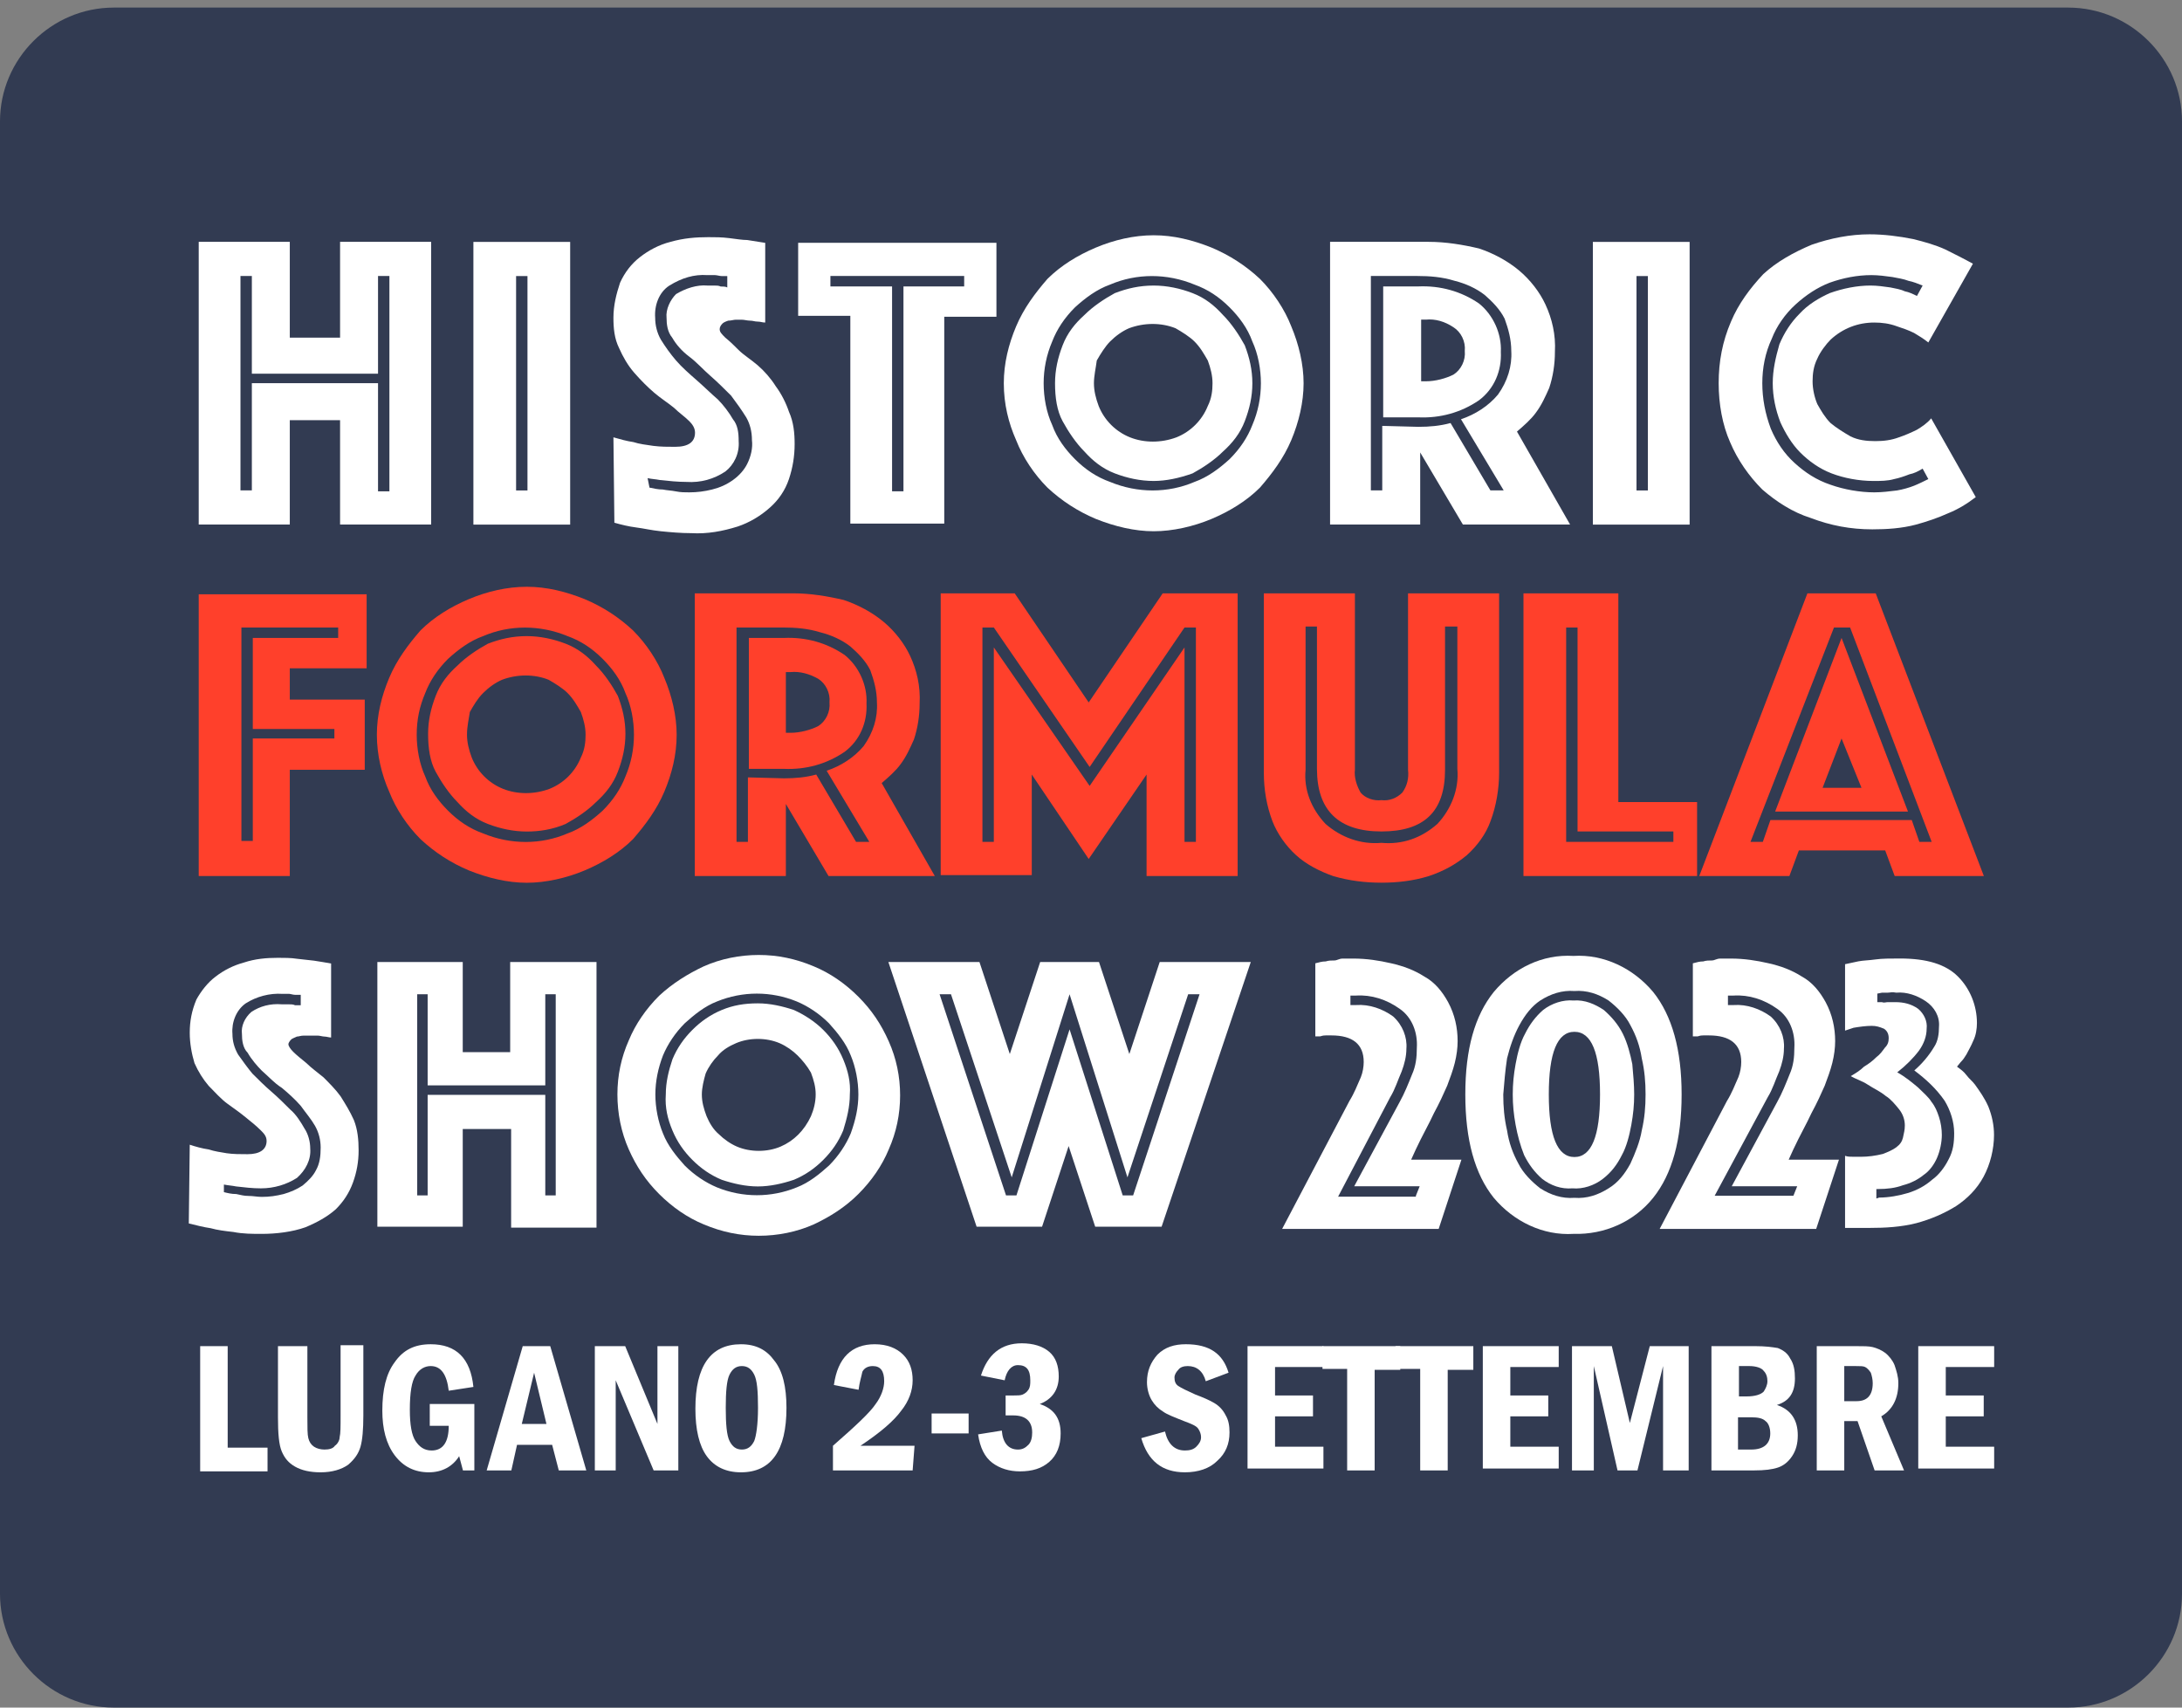 <?xml version="1.0" encoding="utf-8"?>
<!-- Generator: Adobe Illustrator 24.0.2, SVG Export Plug-In . SVG Version: 6.00 Build 0)  -->
<svg version="1.1" xmlns="http://www.w3.org/2000/svg" xmlns:xlink="http://www.w3.org/1999/xlink" x="0px" y="0px"
	 viewBox="0 0 230 180" style="enable-background:new 0 0 230 180;" xml:space="preserve">
<rect x="0" y="0" width="230" height="180" fill="#808080" stroke="none"/>
<style type="text/css">
	.st0{opacity:0.9;fill:#29334D;}
	.st1{fill:#FFFFFF;}
	.st2{fill:#FF402B;}
</style>
<g id="Layer_3">
	<path class="st0" d="M218,180H12c-6.6,0-12-5.4-12-12V12.8c0-6.6,5.4-12,12-12h206c6.6,0,12,5.4,12,12V168
		C230,174.6,224.6,180,218,180z"/>
</g>
<g id="Livello_1">
	<g>
		<g id="Raggruppa_40" transform="translate(1.047 0.792)">
			<path id="Tracciato_129" class="st1" d="M34.8,24.7v10.1h-5.3V24.7h-9.6v29.8h9.6v-11h5.3v11h9.6V24.7H34.8z M38.8,38.6V28.3H40
				V51h-1.2V39.6H25.5v11.3h-1.2V28.3h1.2v10.3H38.8z"/>
		</g>
		<path id="Tracciato_130" class="st1" d="M49.9,55.3h10.2V25.5H49.9V55.3z M54.4,29.1L54.4,29.1h1.2v22.6h-1.2V29.1z"/>
		<g>
			<g id="Raggruppa_42" transform="translate(0 0)">
				<g id="Raggruppa_41" transform="translate(49.461 0)">
					<path id="Tracciato_131" class="st1" d="M15.2,46.1c0.7,0.2,1.4,0.4,2.1,0.5c0.6,0.2,1.4,0.3,2.1,0.4c0.8,0.1,1.5,0.1,2.3,0.1
						c1.4,0,2.1-0.5,2.1-1.5c0-0.5-0.3-0.9-0.6-1.2c-0.5-0.5-1.1-0.9-1.6-1.4c-0.6-0.5-1.4-1-2.1-1.6c-0.7-0.6-1.4-1.3-2.1-2.1
						s-1.2-1.7-1.6-2.6c-0.5-1-0.6-2.1-0.6-3.2c0-1.3,0.3-2.5,0.7-3.7c0.5-1.1,1.2-2,2.1-2.7c0.9-0.7,2-1.3,3.2-1.6
						c1.4-0.4,2.7-0.5,4-0.5c0.7,0,1.4,0,2.2,0.1s1.4,0.2,1.9,0.2c0.6,0.1,1.3,0.2,1.9,0.3v8.4c-0.3,0-0.5-0.1-0.8-0.1
						s-0.5-0.1-0.8-0.1s-0.6-0.1-0.9-0.1c-0.2,0-0.4,0-0.6,0s-0.5,0.1-0.8,0.1c-0.3,0.1-0.5,0.2-0.6,0.3c-0.2,0.2-0.3,0.4-0.3,0.6
						c0,0.3,0.2,0.5,0.6,0.9c0.5,0.4,0.9,0.8,1.4,1.3s1.3,1,2,1.6c0.7,0.6,1.4,1.4,1.9,2.2c0.6,0.8,1.1,1.8,1.4,2.7
						c0.5,1.1,0.6,2.3,0.6,3.4c0,1.3-0.2,2.5-0.6,3.7s-1.1,2.2-2,3c-1,0.9-2.2,1.6-3.4,2c-1.6,0.5-3.2,0.8-4.9,0.7
						c-1.1,0-2.2-0.1-3.2-0.2c-1-0.1-1.8-0.3-2.6-0.4c-0.8-0.1-1.6-0.3-2.3-0.5L15.2,46.1L15.2,46.1z M19,51.4
						c0.5,0.1,0.9,0.2,1.4,0.2c0.5,0.1,0.9,0.1,1.4,0.2s0.9,0.1,1.4,0.1c0.8,0,1.6-0.1,2.4-0.3c0.8-0.2,1.5-0.5,2.2-1
						s1.2-1.1,1.5-1.7c0.4-0.8,0.6-1.7,0.5-2.5c0-0.9-0.2-1.7-0.6-2.4c-0.5-0.8-1-1.5-1.6-2.3c-0.7-0.7-1.4-1.4-2.2-2.1
						c-0.7-0.6-1.4-1.4-2.2-2s-1.4-1.3-1.8-2c-0.5-0.6-0.6-1.4-0.6-2.1c-0.1-0.9,0.4-1.9,1-2.5c1-0.6,2.2-1,3.3-0.9
						c0.3,0,0.5,0,0.7,0c0.3,0,0.5,0,0.7,0.1c0.3,0,0.5,0,0.7,0.1v-1.2c-0.3,0-0.5,0-0.6,0c-0.2,0-0.5-0.1-0.7-0.1
						c-0.3,0-0.5,0-0.8,0c-1.4-0.1-2.7,0.3-4,1.1c-1.1,0.7-1.6,2.1-1.5,3.4c0,0.8,0.2,1.6,0.6,2.3c0.5,0.8,1,1.5,1.6,2.2
						c0.6,0.7,1.4,1.4,2.2,2.1c0.8,0.7,1.5,1.4,2.2,2c0.6,0.6,1.2,1.4,1.6,2.1c0.5,0.6,0.6,1.4,0.6,2.3c0.1,1.3-0.5,2.5-1.4,3.2
						c-1.2,0.8-2.6,1.2-4.1,1.1c-0.9,0-1.9-0.1-2.8-0.2c-0.5-0.1-0.9-0.1-1.3-0.2L19,51.4z"/>
				</g>
			</g>
		</g>
		<g id="Raggruppa_43" transform="translate(71.132 0.792)">
			<path id="Tracciato_133" class="st1" d="M13,24.7v7.8h5.5v21.9h9.9V32.6h5.5v-7.8H13z M16.4,28.3h14.1v1.1h-6.4V51h-1.2V29.4
				h-6.5V28.3z"/>
		</g>
		<g>
			<g id="Raggruppa_46" transform="translate(0 0)">
				<g id="Raggruppa_44" transform="translate(95.209 0)">
					<path id="Tracciato_134" class="st1" d="M10.6,40.4c0-2.1,0.5-4.1,1.3-6c0.8-1.9,2-3.5,3.3-5c1.4-1.4,3.2-2.5,5.1-3.3
						c1.9-0.8,4-1.3,6.1-1.3c2.1,0,4.1,0.5,6.1,1.3c1.9,0.8,3.6,1.9,5.1,3.3c1.4,1.4,2.6,3.2,3.3,5c0.8,1.9,1.3,4,1.3,6
						s-0.5,4.1-1.3,6c-0.8,1.9-2,3.5-3.3,5c-1.4,1.4-3.2,2.5-5.1,3.3c-1.9,0.8-4.1,1.3-6.1,1.3s-4.1-0.5-6.1-1.3
						c-1.9-0.8-3.6-1.9-5.1-3.3c-1.4-1.4-2.6-3.2-3.3-5C11.1,44.6,10.6,42.6,10.6,40.4 M14.8,40.4c0,1.5,0.3,3.1,0.9,4.4
						c0.5,1.4,1.4,2.6,2.4,3.6c1.1,1.1,2.3,1.9,3.7,2.4c2.9,1.2,6.1,1.2,8.9,0c1.4-0.5,2.6-1.4,3.7-2.4c1.1-1.1,1.9-2.3,2.4-3.6
						c0.6-1.4,0.9-2.9,0.9-4.4s-0.3-3.1-0.9-4.4c-0.5-1.4-1.4-2.6-2.4-3.6c-1.1-1.1-2.3-1.9-3.7-2.4c-2.9-1.2-6.1-1.2-8.9,0
						c-1.4,0.5-2.6,1.4-3.7,2.4c-1.1,1.1-1.9,2.3-2.4,3.6C15.1,37.4,14.8,38.9,14.8,40.4 M26.4,50.7c-1.4,0-2.8-0.3-4.1-0.8
						c-1.3-0.5-2.3-1.3-3.2-2.3c-0.9-0.9-1.7-2.1-2.3-3.2s-0.8-2.5-0.8-4c0-1.4,0.3-2.7,0.8-4c0.5-1.3,1.3-2.3,2.3-3.2
						c0.9-0.9,2.1-1.7,3.2-2.3c1.3-0.5,2.6-0.8,4.1-0.8c1.4,0,2.8,0.3,4.1,0.8c1.3,0.5,2.3,1.3,3.2,2.3c0.9,0.9,1.7,2.1,2.3,3.2
						c0.5,1.3,0.8,2.6,0.8,4s-0.3,2.7-0.8,4c-0.5,1.3-1.3,2.3-2.3,3.2c-0.9,0.9-2.1,1.7-3.2,2.3C29.1,50.4,27.7,50.7,26.4,50.7
						 M20.1,40.4c0,0.8,0.2,1.6,0.5,2.4c0.6,1.5,1.8,2.7,3.3,3.3c1.5,0.6,3.3,0.6,4.9,0c1.5-0.6,2.7-1.8,3.3-3.3
						c0.4-0.8,0.5-1.6,0.5-2.4c0-0.8-0.2-1.6-0.5-2.4c-0.4-0.7-0.8-1.4-1.4-2c-0.5-0.5-1.3-1-2-1.4c-1.5-0.6-3.3-0.6-4.9,0
						c-0.7,0.3-1.4,0.8-2,1.4c-0.5,0.5-1,1.3-1.4,2C20.3,38.8,20.1,39.6,20.1,40.4"/>
				</g>
				<g id="Raggruppa_45" transform="translate(133.3 0.793)">
					<path id="Tracciato_135" class="st1" d="M6.9,24.7h10.4c1.8,0,3.6,0.3,5.3,0.7c1.5,0.5,3,1.3,4.2,2.3c1.2,1,2.2,2.3,2.8,3.6
						c0.7,1.5,1.1,3.2,1,5c0,1.3-0.2,2.6-0.6,3.8c-0.4,0.9-0.8,1.8-1.4,2.6c-0.5,0.7-1.3,1.4-2,2l5.6,9.8H20.9l-4.5-7.6v7.6H6.9
						V24.7z M16.2,44.2c1.2,0,2.3-0.1,3.4-0.4l4.2,7.1h1.4l-4.5-7.5c1.5-0.5,2.9-1.4,3.9-2.6c1-1.4,1.5-3,1.4-4.6
						c0-1.2-0.3-2.3-0.7-3.4c-0.5-1-1.3-1.8-2.1-2.5c-0.9-0.7-2-1.2-3.2-1.5c-1.3-0.4-2.6-0.5-3.9-0.5h-4.9v22.6h1.2v-6.8L16.2,44.2
						L16.2,44.2z M12.5,43.1V29.4h3.7c2.3-0.1,4.5,0.5,6.4,1.8c1.5,1.2,2.4,3.2,2.3,5.1c0.1,2-0.7,3.9-2.3,5.1
						c-1.9,1.3-4.1,1.9-6.4,1.8H12.5z M16.4,39.4H17c1,0,2.1-0.3,2.9-0.7c0.8-0.5,1.3-1.5,1.2-2.5c0.1-1-0.4-2-1.2-2.5
						C19,33.1,18,32.8,17,32.9h-0.5V39.4z"/>
				</g>
			</g>
		</g>
		<path id="Tracciato_137" class="st1" d="M167.9,55.3h10.2V25.5h-10.2V55.3z M172.5,29.1L172.5,29.1h1.2v22.6h-1.2V29.1z"/>
		<g>
			<g id="Raggruppa_48" transform="translate(0 0)">
				<g id="Raggruppa_47" transform="translate(178.761 0)">
					<path id="Tracciato_138" class="st1" d="M2.4,40.4c0-2.3,0.4-4.4,1.3-6.5c0.8-1.9,2-3.5,3.4-5c1.4-1.3,3.2-2.3,5.1-3.1
						c2-0.7,4.1-1.1,6.1-1.1c1.5,0,3.1,0.2,4.6,0.5c1.2,0.3,2.3,0.6,3.4,1.1c1,0.5,2,1,2.9,1.5l-4.7,8.3c-0.5-0.4-1-0.7-1.5-1
						c-0.6-0.3-1.2-0.5-1.8-0.7c-0.8-0.3-1.6-0.4-2.4-0.4c-1.7,0-3.3,0.6-4.6,1.8c-0.5,0.5-1.1,1.3-1.4,2c-0.4,0.8-0.5,1.6-0.5,2.4
						c0,0.8,0.2,1.7,0.5,2.4c0.4,0.7,0.8,1.4,1.4,2c0.6,0.5,1.4,1,2.1,1.4c0.8,0.4,1.7,0.5,2.6,0.5c0.9,0,1.7-0.1,2.5-0.4
						c0.6-0.2,1.3-0.5,1.9-0.8c0.5-0.3,1.1-0.7,1.5-1.2l4.7,8.3c-0.9,0.7-1.9,1.3-2.9,1.7c-1.1,0.5-2.3,0.9-3.4,1.2
						c-1.5,0.4-3.1,0.5-4.6,0.5c-2.3,0-4.4-0.4-6.5-1.2C10.2,54,8.5,52.9,7,51.6c-1.4-1.4-2.6-3.1-3.4-5C2.8,44.8,2.4,42.6,2.4,40.4
						 M8.1,40.4c0-1.4,0.3-2.7,0.7-4.1c0.5-1.2,1.2-2.3,2.1-3.2c0.9-1,2.1-1.7,3.2-2.2c1.4-0.5,2.9-0.8,4.3-0.8
						c0.7,0,1.4,0.1,2.1,0.2c0.5,0.1,1.1,0.2,1.5,0.4c0.5,0.1,0.9,0.3,1.3,0.5l0.6-1.1c-0.5-0.2-1-0.4-1.5-0.5
						c-0.5-0.2-1.2-0.3-1.7-0.4C20,29.1,19.2,29,18.5,29c-1.5,0-3,0.3-4.4,0.8c-1.3,0.5-2.5,1.3-3.6,2.3c-1.1,1-2,2.3-2.5,3.6
						c-0.7,1.5-1,3.1-1,4.7s0.3,3.2,0.9,4.8c0.6,1.4,1.4,2.6,2.5,3.6c1.1,1,2.3,1.8,3.8,2.3c1.4,0.5,3.1,0.8,4.6,0.8
						c0.8,0,1.6-0.1,2.4-0.2c0.6-0.1,1.3-0.3,1.8-0.5c0.5-0.2,1.1-0.5,1.5-0.7l-0.6-1.1c-0.5,0.3-0.9,0.5-1.4,0.6
						c-0.5,0.2-1.1,0.4-1.6,0.5c-0.7,0.2-1.4,0.2-2.2,0.2c-1.5,0-3.1-0.3-4.4-0.8c-1.3-0.5-2.4-1.3-3.3-2.2s-1.6-2.1-2.1-3.2
						C8.4,43.2,8.1,41.8,8.1,40.4"/>
				</g>
			</g>
		</g>
		<g id="Raggruppa_49" transform="translate(1.047 41.846)">
			<path id="Tracciato_140" class="st2" d="M19.9,20.7v29.8h9.6V39.3h7.9v-7.4h-7.9v-3.3h8.1v-7.8H19.9z M24.4,24.3h10.2v1.1h-9V35
				h8.6v1h-8.6v10.8h-1.2V24.3z"/>
		</g>
		<g>
			<g id="Raggruppa_52" transform="translate(0 0)">
				<g id="Raggruppa_50" transform="translate(21.925 41.054)">
					<path id="Tracciato_141" class="st2" d="M17.8,36.4c0-2.1,0.5-4.1,1.3-6c0.8-1.9,2-3.5,3.3-5c1.4-1.4,3.2-2.5,5.1-3.3
						c1.9-0.8,4-1.3,6.1-1.3c2.1,0,4.1,0.5,6.1,1.3c1.9,0.8,3.6,1.9,5.1,3.3c1.4,1.4,2.6,3.2,3.3,5c0.8,1.9,1.3,4,1.3,6
						c0,2.1-0.5,4.1-1.3,6c-0.8,1.9-2,3.5-3.3,5c-1.4,1.4-3.2,2.5-5.1,3.3c-1.9,0.8-4.1,1.3-6.1,1.3s-4.1-0.5-6.1-1.3
						c-1.9-0.8-3.6-1.9-5.1-3.3c-1.4-1.4-2.6-3.2-3.3-5C18.3,40.6,17.8,38.5,17.8,36.4 M22,36.4c0,1.5,0.3,3.1,0.9,4.4
						c0.5,1.4,1.4,2.6,2.4,3.6c1.1,1.1,2.3,1.9,3.7,2.4c2.9,1.2,6.1,1.2,8.9,0c1.4-0.5,2.6-1.4,3.7-2.4c1.1-1.1,1.9-2.3,2.4-3.6
						c0.6-1.4,0.9-2.9,0.9-4.4s-0.3-3.1-0.9-4.4c-0.5-1.4-1.4-2.6-2.4-3.6c-1.1-1.1-2.3-1.9-3.7-2.4c-2.9-1.2-6.1-1.2-8.9,0
						c-1.4,0.5-2.6,1.4-3.7,2.4c-1.1,1.1-1.9,2.3-2.4,3.6C22.3,33.4,22,34.8,22,36.4 M33.6,46.6c-1.4,0-2.8-0.3-4.1-0.8
						c-1.3-0.5-2.3-1.3-3.2-2.3c-0.9-0.9-1.7-2.1-2.3-3.2s-0.8-2.5-0.8-4c0-1.4,0.3-2.7,0.8-4c0.5-1.3,1.3-2.3,2.3-3.2
						c0.9-0.9,2.1-1.7,3.2-2.3c1.3-0.5,2.6-0.8,4.1-0.8c1.4,0,2.8,0.3,4.1,0.8c1.3,0.5,2.3,1.3,3.2,2.3c0.9,0.9,1.7,2.1,2.3,3.2
						c0.5,1.3,0.8,2.6,0.8,4s-0.3,2.7-0.8,4s-1.3,2.3-2.3,3.2c-0.9,0.9-2.1,1.7-3.2,2.3C36.3,46.4,34.9,46.6,33.6,46.6 M27.3,36.4
						c0,0.8,0.2,1.6,0.5,2.4c0.6,1.5,1.8,2.7,3.3,3.3c1.5,0.6,3.3,0.6,4.9,0c1.5-0.6,2.7-1.8,3.3-3.3c0.4-0.8,0.5-1.6,0.5-2.4
						c0-0.8-0.2-1.6-0.5-2.4c-0.4-0.7-0.8-1.4-1.4-2c-0.5-0.5-1.3-1-2-1.4c-1.5-0.6-3.3-0.6-4.9,0c-0.7,0.3-1.4,0.8-2,1.4
						s-1,1.3-1.4,2C27.5,34.7,27.3,35.5,27.3,36.4"/>
				</g>
				<g id="Raggruppa_51" transform="translate(59.136 41.846)">
					<path id="Tracciato_142" class="st2" d="M14.1,20.7h10.4c1.8,0,3.6,0.3,5.3,0.7c1.5,0.5,3,1.3,4.2,2.3c1.2,1,2.2,2.3,2.8,3.6
						c0.7,1.5,1.1,3.2,1,5c0,1.3-0.2,2.6-0.6,3.8c-0.4,0.9-0.8,1.8-1.4,2.6c-0.5,0.7-1.3,1.4-2,2l5.6,9.8H28.2l-4.5-7.6v7.6h-9.6
						V20.7z M23.5,40.2c1.2,0,2.3-0.1,3.4-0.4l4.2,7.1h1.4L28,39.4c1.5-0.5,2.9-1.4,3.9-2.6c1-1.4,1.5-3,1.4-4.6
						c0-1.2-0.3-2.3-0.7-3.4c-0.5-1-1.3-1.8-2.1-2.5c-0.9-0.7-2-1.2-3.2-1.5c-1.3-0.4-2.6-0.5-3.9-0.5h-4.9v22.6h1.2v-6.8L23.5,40.2
						L23.5,40.2z M19.8,39.1V25.4h3.7c2.3-0.1,4.5,0.5,6.4,1.8c1.5,1.2,2.4,3.2,2.3,5.1c0.1,2-0.7,3.9-2.3,5.1
						c-1.9,1.3-4.1,1.9-6.4,1.8H19.8z M23.7,35.4h0.5c1,0,2.1-0.3,2.9-0.7c0.8-0.5,1.3-1.5,1.2-2.5c0.1-1-0.4-2-1.2-2.5
						c-0.9-0.5-1.9-0.8-2.9-0.7h-0.5V35.4z"/>
				</g>
			</g>
		</g>
		<g id="Raggruppa_53" transform="translate(87.757 41.846)">
			<path id="Tracciato_144" class="st2" d="M11.3,20.7h7.9l7.8,11.5l7.8-11.5h7.9v29.8h-9.6V39.8l-6.1,8.9L21,39.8v10.6h-9.6V20.7z
				 M17,46.9V26.4L27.1,41l10-14.6v20.5h1.2V24.3h-1.2L27.1,39L17,24.3h-1.2v22.6H17z"/>
		</g>
		<g>
			<g id="Raggruppa_55" transform="translate(0 0)">
				<g id="Raggruppa_54" transform="translate(125.518 41.846)">
					<path id="Tracciato_145" class="st2" d="M20.1,51.2c-1.7,0-3.4-0.2-5.1-0.7c-1.4-0.5-2.8-1.2-3.9-2.2c-1.1-1-2-2.3-2.5-3.6
						c-0.6-1.6-0.9-3.3-0.9-5.1V20.7h9.6v18.6c-0.1,0.8,0.2,1.7,0.6,2.4c0.5,0.6,1.4,0.9,2.2,0.8c0.8,0.1,1.6-0.2,2.2-0.8
						c0.5-0.7,0.7-1.5,0.6-2.4V20.7h9.6v18.9c0,1.7-0.3,3.5-0.9,5.1c-0.5,1.4-1.4,2.6-2.5,3.6c-1.2,1-2.5,1.7-4,2.2
						C23.5,51,21.8,51.2,20.1,51.2 M20.1,45.8c-4.5,0-6.8-2.2-6.8-6.6v-15h-1.2v15.1c-0.2,2.1,0.6,4.1,2.1,5.7
						c1.6,1.4,3.7,2.2,5.9,2c2.2,0.2,4.2-0.5,5.9-2c1.4-1.5,2.3-3.6,2.1-5.8v-15h-1.3v15.1C26.8,43.7,24.6,45.8,20.1,45.8"/>
				</g>
			</g>
		</g>
		<g id="Raggruppa_56" transform="translate(155.986 41.846)">
			<path id="Tracciato_147" class="st2" d="M4.6,20.7h10v22h8.3v7.8H4.6V20.7z M20.4,46.9v-1.1H10.3V24.3H9.1v22.6H20.4z"/>
		</g>
		<g id="Raggruppa_57" transform="translate(176.515 41.846)">
			<path id="Tracciato_148" class="st2" d="M14,20.7h7.2l11.4,29.8h-9.4l-1-2.7h-9.1l-1,2.7H2.6L14,20.7z M9.3,46.9l0.8-2.3H25
				l0.8,2.3h1.3l-8.6-22.6h-1.7L8,46.9H9.3z M17.6,25.4l7,18.3H10.6L17.6,25.4z M19.7,41.2L17.6,36l-2,5.2H19.7z"/>
		</g>
		<g>
			<g id="Raggruppa_59" transform="translate(0 0)">
				<g id="Raggruppa_58" transform="translate(0.001 84.266)">
					<path id="Tracciato_149" class="st1" d="M20,36.4c0.6,0.2,1.3,0.4,2,0.5c0.6,0.2,1.3,0.3,1.9,0.4c0.7,0.1,1.4,0.1,2.2,0.1
						c1.3,0,2-0.5,2-1.4c0-0.5-0.3-0.8-0.6-1.1c-0.5-0.5-1-0.9-1.5-1.3c-0.6-0.5-1.3-1-2-1.5c-0.7-0.5-1.4-1.3-2-1.9
						c-0.6-0.7-1.1-1.5-1.5-2.4c-0.3-1-0.5-2.1-0.5-3.2c0-1.2,0.2-2.3,0.7-3.5c0.5-0.9,1.2-1.8,2-2.4c0.9-0.7,1.9-1.2,3-1.5
						c1.2-0.4,2.4-0.5,3.6-0.5c0.6,0,1.4,0,2,0.1l1.8,0.2c0.6,0.1,1.3,0.2,1.8,0.3v7.8c-0.2,0-0.5-0.1-0.7-0.1
						c-0.2,0-0.5-0.1-0.7-0.1s-0.6,0-0.9,0c-0.2,0-0.4,0-0.6,0c-0.3,0-0.5,0.1-0.7,0.1c-0.2,0.1-0.5,0.2-0.6,0.3
						c-0.2,0.2-0.3,0.4-0.3,0.5c0,0.2,0.2,0.5,0.5,0.8c0.4,0.4,0.8,0.7,1.4,1.2c0.5,0.5,1.2,1,1.8,1.5c0.6,0.6,1.3,1.3,1.8,2
						c0.5,0.8,1,1.6,1.4,2.5c0.4,1,0.5,2.1,0.5,3.2c0,1.2-0.2,2.3-0.6,3.4c-0.4,1.1-1,2-1.8,2.8c-0.9,0.8-2,1.4-3.2,1.9
						c-1.4,0.5-3.1,0.7-4.6,0.7c-1,0-2,0-3-0.2c-0.9-0.1-1.7-0.2-2.4-0.4c-0.7-0.1-1.5-0.3-2.3-0.5L20,36.4z M23.6,41.4
						c0.4,0.1,0.8,0.2,1.3,0.2c0.5,0.1,0.8,0.2,1.3,0.2s0.9,0.1,1.4,0.1c0.8,0,1.5-0.1,2.3-0.3c0.7-0.2,1.4-0.5,2-0.9
						c0.6-0.5,1.1-1,1.4-1.6c0.4-0.7,0.5-1.5,0.5-2.4c0-0.8-0.2-1.6-0.6-2.3s-1-1.4-1.5-2.1c-0.6-0.7-1.4-1.4-2-1.9
						c-0.8-0.5-1.4-1.2-2.1-1.8c-0.5-0.5-1.1-1.2-1.5-1.9c-0.5-0.5-0.6-1.3-0.6-2c-0.1-0.8,0.3-1.7,1-2.3c0.9-0.6,2-0.9,3.2-0.8
						c0.2,0,0.5,0,0.7,0c0.3,0,0.5,0,0.7,0.1c0.2,0,0.5,0,0.6,0v-1.1c-0.2,0-0.5,0-0.6,0c-0.2,0-0.5-0.1-0.6-0.1s-0.5,0-0.7,0
						c-1.4-0.1-2.8,0.3-3.9,1c-1,0.7-1.5,2-1.4,3.2c0,0.8,0.2,1.5,0.6,2.2c0.5,0.7,1,1.4,1.5,2c0.6,0.6,1.3,1.3,2,1.9
						c0.7,0.6,1.4,1.3,2,1.9c0.6,0.5,1.1,1.3,1.5,2c0.4,0.6,0.6,1.4,0.6,2.1c0.1,1.2-0.5,2.3-1.4,3.1c-1.1,0.7-2.4,1.1-3.8,1.1
						c-0.9,0-1.7-0.1-2.6-0.2c-0.5-0.1-0.8-0.1-1.3-0.2L23.6,41.4L23.6,41.4z"/>
				</g>
			</g>
		</g>
		<g id="Raggruppa_60" transform="translate(21.977 85.009)">
			<path id="Tracciato_151" class="st1" d="M31.8,16.4v9.5h-5v-9.5h-9v27.9h9V34h5.1v10.4h9v-28H31.8z M35.5,29.4v-9.6h1.1V41h-1.1
				V30.4H23.1V41H22V19.8h1.1v9.6H35.5z"/>
		</g>
		<g>
			<g id="Raggruppa_62" transform="translate(0 0)">
				<g id="Raggruppa_61" transform="translate(50.08 84.265)">
					<path id="Tracciato_152" class="st1" d="M15,31.1c0-2,0.4-3.9,1.2-5.7c0.7-1.7,1.8-3.3,3.2-4.7c1.4-1.3,3-2.3,4.7-3.1
						c1.8-0.8,3.8-1.2,5.8-1.2s3.9,0.4,5.8,1.2c1.7,0.7,3.3,1.8,4.7,3.2s2.4,2.9,3.2,4.7c0.8,1.8,1.2,3.7,1.2,5.7s-0.4,3.9-1.2,5.7
						c-0.7,1.7-1.8,3.3-3.2,4.7s-3,2.4-4.7,3.2c-1.8,0.8-3.8,1.2-5.8,1.2s-3.9-0.4-5.8-1.2c-1.7-0.7-3.3-1.8-4.7-3.2
						s-2.4-2.9-3.2-4.7C15.4,35.1,15,33.1,15,31.1 M19,31.1c0,1.4,0.3,2.9,0.8,4.1c0.5,1.3,1.4,2.4,2.3,3.4c1,1,2.2,1.8,3.4,2.3
						c2.7,1.1,5.7,1.1,8.4,0c1.3-0.5,2.4-1.4,3.4-2.3c1-1,1.8-2.2,2.3-3.4c0.5-1.4,0.8-2.7,0.8-4.1s-0.3-2.9-0.8-4.1
						c-0.5-1.3-1.4-2.4-2.3-3.4c-1-1-2.2-1.8-3.4-2.3c-2.7-1.1-5.7-1.1-8.4,0c-1.3,0.5-2.4,1.4-3.4,2.3c-1,1-1.8,2.2-2.3,3.4
						C19.3,28.3,19,29.7,19,31.1 M29.8,40.8c-1.3,0-2.6-0.3-3.8-0.7c-1.2-0.5-2.2-1.2-3.1-2.1c-0.9-0.9-1.6-1.9-2.1-3.1
						c-0.5-1.2-0.8-2.4-0.7-3.8c0-1.3,0.3-2.5,0.7-3.7c0.5-1.2,1.2-2.2,2.1-3.1s1.9-1.6,3.1-2.1c1.2-0.5,2.4-0.7,3.8-0.7
						c1.3,0,2.6,0.3,3.8,0.7c1.1,0.5,2.2,1.2,3.1,2.1s1.6,1.9,2.1,3.1c0.5,1.2,0.8,2.4,0.7,3.7c0,1.3-0.3,2.5-0.7,3.8
						c-0.5,1.2-1.2,2.2-2.1,3.1c-0.9,0.9-1.9,1.6-3.1,2.1C32.4,40.5,31.1,40.8,29.8,40.8 M23.9,31.1c0,0.8,0.2,1.5,0.5,2.3
						c0.3,0.7,0.7,1.4,1.3,1.9c0.5,0.5,1.2,1,1.9,1.3c1.4,0.6,3.2,0.6,4.6,0c1.4-0.6,2.5-1.7,3.2-3.2c0.3-0.7,0.5-1.5,0.5-2.3
						c0-0.8-0.2-1.5-0.5-2.3C35,28.1,34.5,27.5,34,27c-0.5-0.5-1.2-1-1.9-1.3c-1.4-0.6-3.2-0.6-4.6,0c-0.7,0.3-1.4,0.7-1.9,1.3
						c-0.5,0.5-1,1.2-1.3,1.9C24.1,29.6,23.9,30.4,23.9,31.1"/>
				</g>
			</g>
		</g>
		<g id="Raggruppa_63" transform="translate(81.642 85.009)">
			<path id="Tracciato_154" class="st1" d="M40.6,16.4l-3.2,9.7l-3.2-9.7H28l-3.2,9.7l-3.2-9.7h-9.6l9.3,27.9h6.9l2.8-8.5l2.8,8.5h7
				l9.4-27.9H40.6z M43.6,19.8h1.2l-7,21.2h-1.1l-5.6-17.5L25.5,41h-1.1l-7-21.2h1.2l6.4,19.3l6.1-19.3l6.1,19.3L43.6,19.8z"/>
		</g>
		<g>
			<g id="Raggruppa_68" transform="translate(0 0)">
				<g id="Raggruppa_64" transform="translate(127.746 84.545)">
					<path id="Tracciato_155" class="st1" d="M14.5,31.5c0.5-0.8,0.8-1.6,1.2-2.5c0.2-0.5,0.3-1.1,0.3-1.6c0-1.9-1.2-2.8-3.4-2.8
						c-0.2,0-0.5,0-0.6,0c-0.4,0-0.5,0.1-0.6,0.1c-0.2,0-0.4,0-0.5,0v-7.7c0.4-0.1,0.7-0.2,1.1-0.2c0.3-0.1,0.6-0.1,0.9-0.1
						c0.3,0,0.5-0.2,0.9-0.2c0.4,0,0.7,0,1.1,0c1.4,0,2.7,0.2,4,0.5c1.3,0.3,2.4,0.7,3.5,1.4c1.1,0.6,1.9,1.6,2.5,2.7
						c0.7,1.3,1,2.7,1,4.1c0,0.7-0.1,1.5-0.3,2.3c-0.2,0.8-0.5,1.6-0.8,2.4c-0.4,0.9-0.8,1.8-1.4,2.9c-0.5,1.1-1.2,2.3-1.9,3.8
						l-0.5,1.1h5.3l-2.4,7.3H7.4L14.5,31.5z M21.5,41.5l0.4-1H15l4.8-8.9c0.5-0.9,0.9-1.9,1.3-2.9c0.4-0.9,0.5-1.8,0.5-2.8
						c0.1-1.6-0.5-3.2-1.8-4.1c-1.4-1-3-1.5-4.6-1.4c-0.1,0-0.2,0-0.3,0s-0.1,0-0.2,0h-0.1v1h0.1c0.1,0,0.1,0,0.2,0
						c0.1,0,0.2,0,0.3,0c1.4-0.1,2.8,0.4,3.9,1.2c1,0.9,1.5,2.2,1.4,3.4c0,0.8-0.2,1.6-0.5,2.4c-0.4,0.9-0.7,1.9-1.2,2.7l-5.5,10.5
						H21.5z"/>
				</g>
				<g id="Raggruppa_65" transform="translate(149.256 84.265)">
					<path id="Tracciato_156" class="st1" d="M28,31.1c0,4.8-1,8.4-3,10.9s-5.1,3.9-8.4,3.8c-3.2,0.2-6.3-1.3-8.4-3.8
						c-2-2.5-3-6.1-3-10.9s1-8.3,3-10.8c2.1-2.5,5.1-4,8.4-3.8c3.2-0.2,6.3,1.3,8.4,3.8C27,22.8,28,26.4,28,31.1 M9.2,31.1
						c0,1.3,0.1,2.5,0.4,3.8c0.2,1.3,0.6,2.4,1.2,3.5c0.5,1,1.4,1.9,2.3,2.6c1.1,0.7,2.3,1.1,3.6,1c1.3,0.1,2.5-0.3,3.6-1
						c1-0.6,1.7-1.5,2.3-2.6c0.5-1.1,1-2.3,1.2-3.5c0.3-1.3,0.4-2.5,0.4-3.8c0-1.3-0.1-2.5-0.4-3.8c-0.2-1.3-0.6-2.4-1.2-3.5
						c-0.5-1-1.4-1.9-2.3-2.6c-1.1-0.7-2.3-1.1-3.6-1c-1.3-0.1-2.5,0.3-3.6,1c-0.9,0.6-1.6,1.5-2.2,2.6c-0.6,1.1-1,2.3-1.3,3.5
						C9.4,28.6,9.3,29.9,9.2,31.1 M23,31.1c0,1.1-0.1,2.1-0.3,3.2c-0.2,1.1-0.5,2.3-1,3.2c-0.5,1-1.1,1.8-2,2.5s-2.1,1.1-3.2,1
						c-1.2,0.1-2.3-0.3-3.2-1c-0.8-0.7-1.4-1.5-1.9-2.5c-0.4-1-0.7-2.1-0.9-3.2c-0.2-1.1-0.3-2.1-0.3-3.2c0-1.1,0.1-2.1,0.3-3.2
						c0.2-1.1,0.5-2.3,1-3.2c0.5-1,1.1-1.8,1.9-2.5c0.9-0.7,2.1-1.1,3.2-1c1.2-0.1,2.3,0.4,3.2,1c0.8,0.7,1.5,1.5,2,2.5
						c0.5,1,0.8,2.2,1,3.2C22.9,29,23,30.1,23,31.1 M19.4,31.1c0-4.4-0.9-6.6-2.7-6.6S14,26.7,14,31.1s0.9,6.6,2.7,6.6
						S19.4,35.5,19.4,31.1"/>
				</g>
				<g id="Raggruppa_66" transform="translate(171.84 84.545)">
					<path id="Tracciato_157" class="st1" d="M10.2,31.5c0.5-0.8,0.8-1.6,1.2-2.5c0.2-0.5,0.3-1.1,0.3-1.6c0-1.9-1.2-2.8-3.4-2.8
						c-0.2,0-0.5,0-0.6,0c-0.4,0-0.5,0.1-0.6,0.1c-0.2,0-0.4,0-0.5,0v-7.7c0.4-0.1,0.7-0.2,1.1-0.2c0.3-0.1,0.6-0.1,0.9-0.1
						c0.3,0,0.5-0.2,0.9-0.2c0.4,0,0.7,0,1.1,0c1.4,0,2.7,0.2,4,0.5c1.3,0.3,2.4,0.7,3.5,1.4c1.1,0.6,1.9,1.6,2.5,2.7
						c0.7,1.3,1,2.7,1,4.1c0,0.7-0.1,1.5-0.3,2.3c-0.2,0.8-0.5,1.6-0.8,2.4c-0.4,0.9-0.8,1.8-1.4,2.9c-0.5,1.1-1.2,2.3-1.9,3.8
						l-0.5,1.1h5.3l-2.4,7.3H3.1L10.2,31.5z M17.2,41.5l0.4-1h-6.9l4.8-8.9c0.5-0.9,0.9-1.9,1.3-2.9c0.4-0.9,0.5-1.8,0.5-2.8
						c0.1-1.6-0.5-3.2-1.8-4.1c-1.4-1-3-1.5-4.6-1.4c-0.1,0-0.2,0-0.3,0c-0.1,0-0.1,0-0.2,0h-0.1v1h0.1c0.1,0,0.1,0,0.2,0
						c0.1,0,0.2,0,0.3,0c1.4-0.1,2.8,0.4,3.9,1.2c1,0.9,1.5,2.2,1.4,3.4c0,0.8-0.2,1.6-0.5,2.4c-0.4,0.9-0.7,1.9-1.2,2.7L8.9,41.5
						H17.2z"/>
				</g>
				<g id="Raggruppa_67" transform="translate(193.584 84.638)">
					<path id="Tracciato_158" class="st1" d="M0.9,37.2c0.3,0.1,0.5,0.1,0.9,0.1h0.8c0.7,0,1.5-0.1,2.3-0.3c0.5-0.2,1-0.4,1.4-0.7
						c0.4-0.3,0.6-0.6,0.7-1c0.1-0.5,0.2-0.8,0.2-1.3c0-0.6-0.2-1.2-0.6-1.7s-0.9-1.1-1.4-1.4c-0.6-0.5-1.3-0.8-1.9-1.2
						S2,29.1,1.5,28.8c0.5-0.3,1-0.6,1.4-1c0.5-0.3,0.9-0.6,1.3-1c0.4-0.3,0.6-0.6,0.9-1c0.3-0.3,0.4-0.6,0.4-1c0-0.5-0.2-0.8-0.5-1
						c-0.5-0.2-0.8-0.3-1.3-0.3c-0.6,0-1.3,0.1-1.9,0.2L0.9,24V17l1.4-0.3c0.5-0.1,1.1-0.1,1.8-0.2s1.6-0.1,2.6-0.1
						c2.8,0,4.8,0.6,6.1,1.9c1.3,1.3,2,3.1,2,4.9c0,0.6-0.1,1.3-0.4,1.9c-0.2,0.5-0.5,1-0.7,1.4c-0.2,0.3-0.3,0.5-0.5,0.7
						c-0.2,0.2-0.4,0.5-0.5,0.6c0.4,0.3,0.7,0.5,1,0.9c0.3,0.4,0.6,0.6,0.9,1c0.5,0.7,1,1.4,1.4,2.3c0.4,1,0.6,2,0.6,3
						c0,1.5-0.4,3.1-1.1,4.4c-0.7,1.3-1.7,2.3-2.9,3.1c-1.3,0.8-2.7,1.4-4.2,1.8c-1.6,0.4-3.2,0.5-5,0.5H2.3c-0.4,0-0.8,0-1.4,0
						V37.2z M4.5,41.6c1,0,2.1-0.2,3.1-0.5c0.9-0.3,1.7-0.7,2.5-1.4c0.7-0.5,1.3-1.3,1.7-2.1c0.5-0.9,0.6-1.8,0.6-2.8
						c0-1.2-0.4-2.4-1-3.4c-0.9-1.3-2-2.3-3.2-3.2c0.8-0.7,1.5-1.5,2.1-2.5c0.4-0.6,0.5-1.4,0.5-2.1c0.1-1.1-0.5-2.1-1.4-2.7
						c-0.9-0.6-2-1-3.1-0.9c-0.5-0.1-0.6,0-0.9,0s-0.5,0-0.6,0l-0.5,0.1v0.9c0.2,0,0.3,0,0.5,0C5,21.1,5.2,21,5.4,21
						c0.3,0,0.5,0,0.8,0c0.9,0,1.7,0.2,2.4,0.7c0.6,0.5,1,1.3,0.9,2.1c0,0.8-0.3,1.6-0.8,2.3c-0.6,0.8-1.4,1.6-2.3,2.3
						C7.3,28.9,8,29.5,8.6,30c0.5,0.5,1.1,1,1.4,1.5c0.4,0.5,0.6,1,0.8,1.6c0.2,0.6,0.3,1.3,0.3,1.9c0,0.8-0.2,1.7-0.5,2.4
						s-0.8,1.4-1.4,1.8c-0.6,0.5-1.4,0.9-2.2,1.1c-0.8,0.3-1.7,0.4-2.6,0.4H4.2v1L4.5,41.6L4.5,41.6z"/>
				</g>
			</g>
		</g>
		<g>
			<path class="st1" d="M21.1,141.9H24v10.7h4.2v2.5h-7.1V141.9z"/>
			<path class="st1" d="M29.5,141.9h2.9v7.5c0,1.1,0,1.8,0.1,2.2c0.1,0.4,0.3,0.7,0.6,0.9c0.3,0.2,0.7,0.3,1.1,0.3
				c0.5,0,0.9-0.1,1.1-0.4c0.3-0.2,0.5-0.6,0.5-0.9c0.1-0.4,0.1-1.1,0.1-2.2v-7.5h2.4v7.4c0,1.5-0.1,2.6-0.3,3.3
				c-0.2,0.7-0.6,1.3-1.3,1.9c-0.7,0.5-1.7,0.8-2.9,0.8c-1.1,0-2-0.2-2.7-0.6c-0.7-0.4-1.1-0.9-1.4-1.6c-0.3-0.7-0.4-1.9-0.4-3.6
				V141.9z"/>
			<path class="st1" d="M45.5,148H50v7h-1.2l-0.4-1.5c-0.7,1.1-1.8,1.7-3.2,1.7c-1.5,0-2.7-0.6-3.6-1.8c-0.9-1.2-1.3-2.8-1.3-4.7
				c0-2.2,0.4-3.9,1.3-5.1c0.9-1.3,2.1-1.9,3.8-1.9c2.7,0,4.2,1.5,4.5,4.5l-2.6,0.4c-0.2-1.7-0.8-2.6-1.9-2.6c-0.6,0-1.2,0.3-1.6,1
				c-0.4,0.6-0.6,1.8-0.6,3.6c0,1.6,0.2,2.7,0.6,3.3c0.4,0.6,0.9,1,1.7,1c1.2,0,1.8-0.9,1.8-2.6h-2V148z"/>
			<path class="st1" d="M55.1,141.9H58l3.8,13.1h-2.9l-0.7-2.7h-3.7l-0.6,2.7h-2.6L55.1,141.9z M57.6,150.1l-1.3-5.4l-1.3,5.4H57.6z
				"/>
			<path class="st1" d="M62.7,141.9h3.2l3.4,8.2v-8.2h2.2V155h-2.6l-4-9.5v9.5h-2.2V141.9z"/>
			<path class="st1" d="M82.9,148.4c0,4.5-1.6,6.8-4.8,6.8c-1.6,0-2.8-0.6-3.6-1.7c-0.8-1.1-1.2-2.8-1.2-5c0-4.5,1.6-6.8,4.8-6.8
				c1.6,0,2.7,0.6,3.5,1.7C82.5,144.5,82.9,146.2,82.9,148.4z M79.9,148.4c0-1.8-0.1-2.9-0.4-3.5c-0.3-0.6-0.7-0.9-1.3-0.9
				c-0.6,0-1,0.3-1.3,0.9c-0.3,0.6-0.4,1.8-0.4,3.5c0,1.7,0.1,2.9,0.4,3.5c0.3,0.6,0.7,0.9,1.3,0.9c0.6,0,1-0.3,1.3-0.9
				C79.7,151.4,79.9,150.2,79.9,148.4z"/>
			<path class="st1" d="M90.5,146.5l-2.6-0.5c0.4-2.9,1.9-4.3,4.3-4.3c1.3,0,2.3,0.4,3,1.1c0.7,0.7,1,1.6,1,2.7
				c0,1.1-0.4,2.2-1.2,3.2c-0.8,1.1-2.2,2.3-4.3,3.7h5.7l-0.2,2.6h-8.4v-2.6c2.4-2.1,3.9-3.5,4.5-4.4c0.6-0.8,0.9-1.7,0.9-2.4
				c0-1.1-0.4-1.6-1.2-1.6c-0.5,0-0.9,0.2-1.1,0.6C90.8,145.1,90.6,145.7,90.5,146.5z"/>
			<path class="st1" d="M98.2,149h3.9v2.1h-3.9V149z"/>
			<path class="st1" d="M105.9,145.5l-2.5-0.5c0.7-2.2,2.1-3.4,4.3-3.4c1.2,0,2.2,0.3,2.9,0.9c0.7,0.6,1,1.5,1,2.6
				c0,1.4-0.7,2.4-2,2.9c1.5,0.5,2.2,1.5,2.2,3.1c0,1.3-0.4,2.3-1.2,3c-0.8,0.7-1.8,1-3.1,1c-1.1,0-2.1-0.3-2.9-0.9
				c-0.8-0.6-1.3-1.6-1.5-3l2.5-0.4c0.1,1.3,0.7,2,1.7,2c0.5,0,0.8-0.2,1.1-0.5c0.3-0.3,0.4-0.8,0.4-1.3c0-1.2-0.7-1.8-2-1.8l-0.8,0
				v-2.1h0.8c0.4,0,0.8,0,1-0.1c0.2-0.1,0.4-0.2,0.6-0.5c0.2-0.3,0.2-0.6,0.2-1c0-1.1-0.4-1.6-1.3-1.6
				C106.6,143.9,106.1,144.5,105.9,145.5z"/>
			<path class="st1" d="M129.5,144.7l-2.4,0.9c-0.3-1.1-1-1.6-1.9-1.6c-0.4,0-0.8,0.1-1,0.4c-0.2,0.2-0.4,0.5-0.4,0.8
				c0,0.4,0.1,0.7,0.4,0.9c0.3,0.2,0.9,0.5,1.8,0.9c0.8,0.3,1.5,0.6,2,0.9c0.5,0.3,0.9,0.7,1.2,1.3c0.3,0.5,0.4,1.1,0.4,1.8
				c0,1.2-0.4,2.2-1.3,3c-0.8,0.8-2,1.2-3.4,1.2c-2.4,0-3.9-1.2-4.6-3.6l2.5-0.7c0.3,1.3,1,2,2.1,2c0.5,0,0.9-0.1,1.2-0.4
				c0.3-0.3,0.5-0.6,0.5-1c0-0.3-0.1-0.6-0.3-0.9c-0.2-0.3-0.7-0.5-1.5-0.8c-1-0.4-1.8-0.7-2.2-1c-0.5-0.3-0.9-0.7-1.2-1.2
				c-0.3-0.5-0.5-1.2-0.5-1.9c0-1.2,0.4-2.1,1.1-2.9c0.8-0.8,1.8-1.1,3-1.1C127.5,141.7,128.9,142.7,129.5,144.7z"/>
			<path class="st1" d="M131.5,141.9h8v2.2h-5.1v3h4v2.2h-4v3.2h5.1v2.3h-8V141.9z"/>
			<path class="st1" d="M139.4,141.9h8.2v2.5h-2.7V155H142v-10.7h-2.6V141.9z"/>
			<path class="st1" d="M147.1,141.9h8.2v2.5h-2.7V155h-2.9v-10.7h-2.6V141.9z"/>
			<path class="st1" d="M156.3,141.9h8v2.2h-5.1v3h4v2.2h-4v3.2h5.1v2.3h-8V141.9z"/>
			<path class="st1" d="M165.7,141.9h4.2l1.9,8.1l2.1-8.1h4.1V155h-2.7v-11l-2.7,11h-2.1l-2.5-11v11h-2.3V141.9z"/>
			<path class="st1" d="M180.5,141.9h4.5c1.1,0,1.8,0.1,2.4,0.2c0.5,0.2,1,0.5,1.3,1.1c0.4,0.6,0.5,1.3,0.5,2.1
				c0,1.5-0.6,2.4-1.9,2.8c1.5,0.5,2.2,1.6,2.2,3.2c0,0.9-0.2,1.6-0.6,2.2c-0.4,0.6-0.9,1-1.5,1.2c-0.6,0.2-1.4,0.3-2.5,0.3h-4.5
				V141.9z M183.2,147.2h0.9c0.9,0,1.5-0.2,1.8-0.5c0.2-0.3,0.4-0.7,0.4-1.1c0-0.4-0.1-0.8-0.4-1.1c-0.2-0.3-0.8-0.5-1.5-0.5h-1.1
				V147.2z M183.2,152.8h1.4c1.3,0,2-0.6,2-1.7c0-0.6-0.2-1.1-0.5-1.3c-0.3-0.3-0.8-0.4-1.5-0.4h-1.4V152.8z"/>
			<path class="st1" d="M191.5,141.9h4.1c0.8,0,1.4,0,1.8,0.1c0.4,0.1,0.9,0.3,1.3,0.6c0.4,0.3,0.8,0.8,1,1.3
				c0.2,0.6,0.4,1.2,0.4,1.9c0,1.6-0.6,2.8-1.8,3.5l2.4,5.7h-3.1l-1.8-5.2h-1.4v5.2h-2.9V141.9z M194.4,144v3.7h1.3
				c1.1,0,1.7-0.6,1.7-1.9c0-0.4-0.1-0.8-0.2-1.1c-0.2-0.3-0.4-0.5-0.6-0.6c-0.2-0.1-0.5-0.1-1-0.1H194.4z"/>
			<path class="st1" d="M202.2,141.9h8v2.2h-5.1v3h4v2.2h-4v3.2h5.1v2.3h-8V141.9z"/>
		</g>
	</g>
</g>
</svg>
